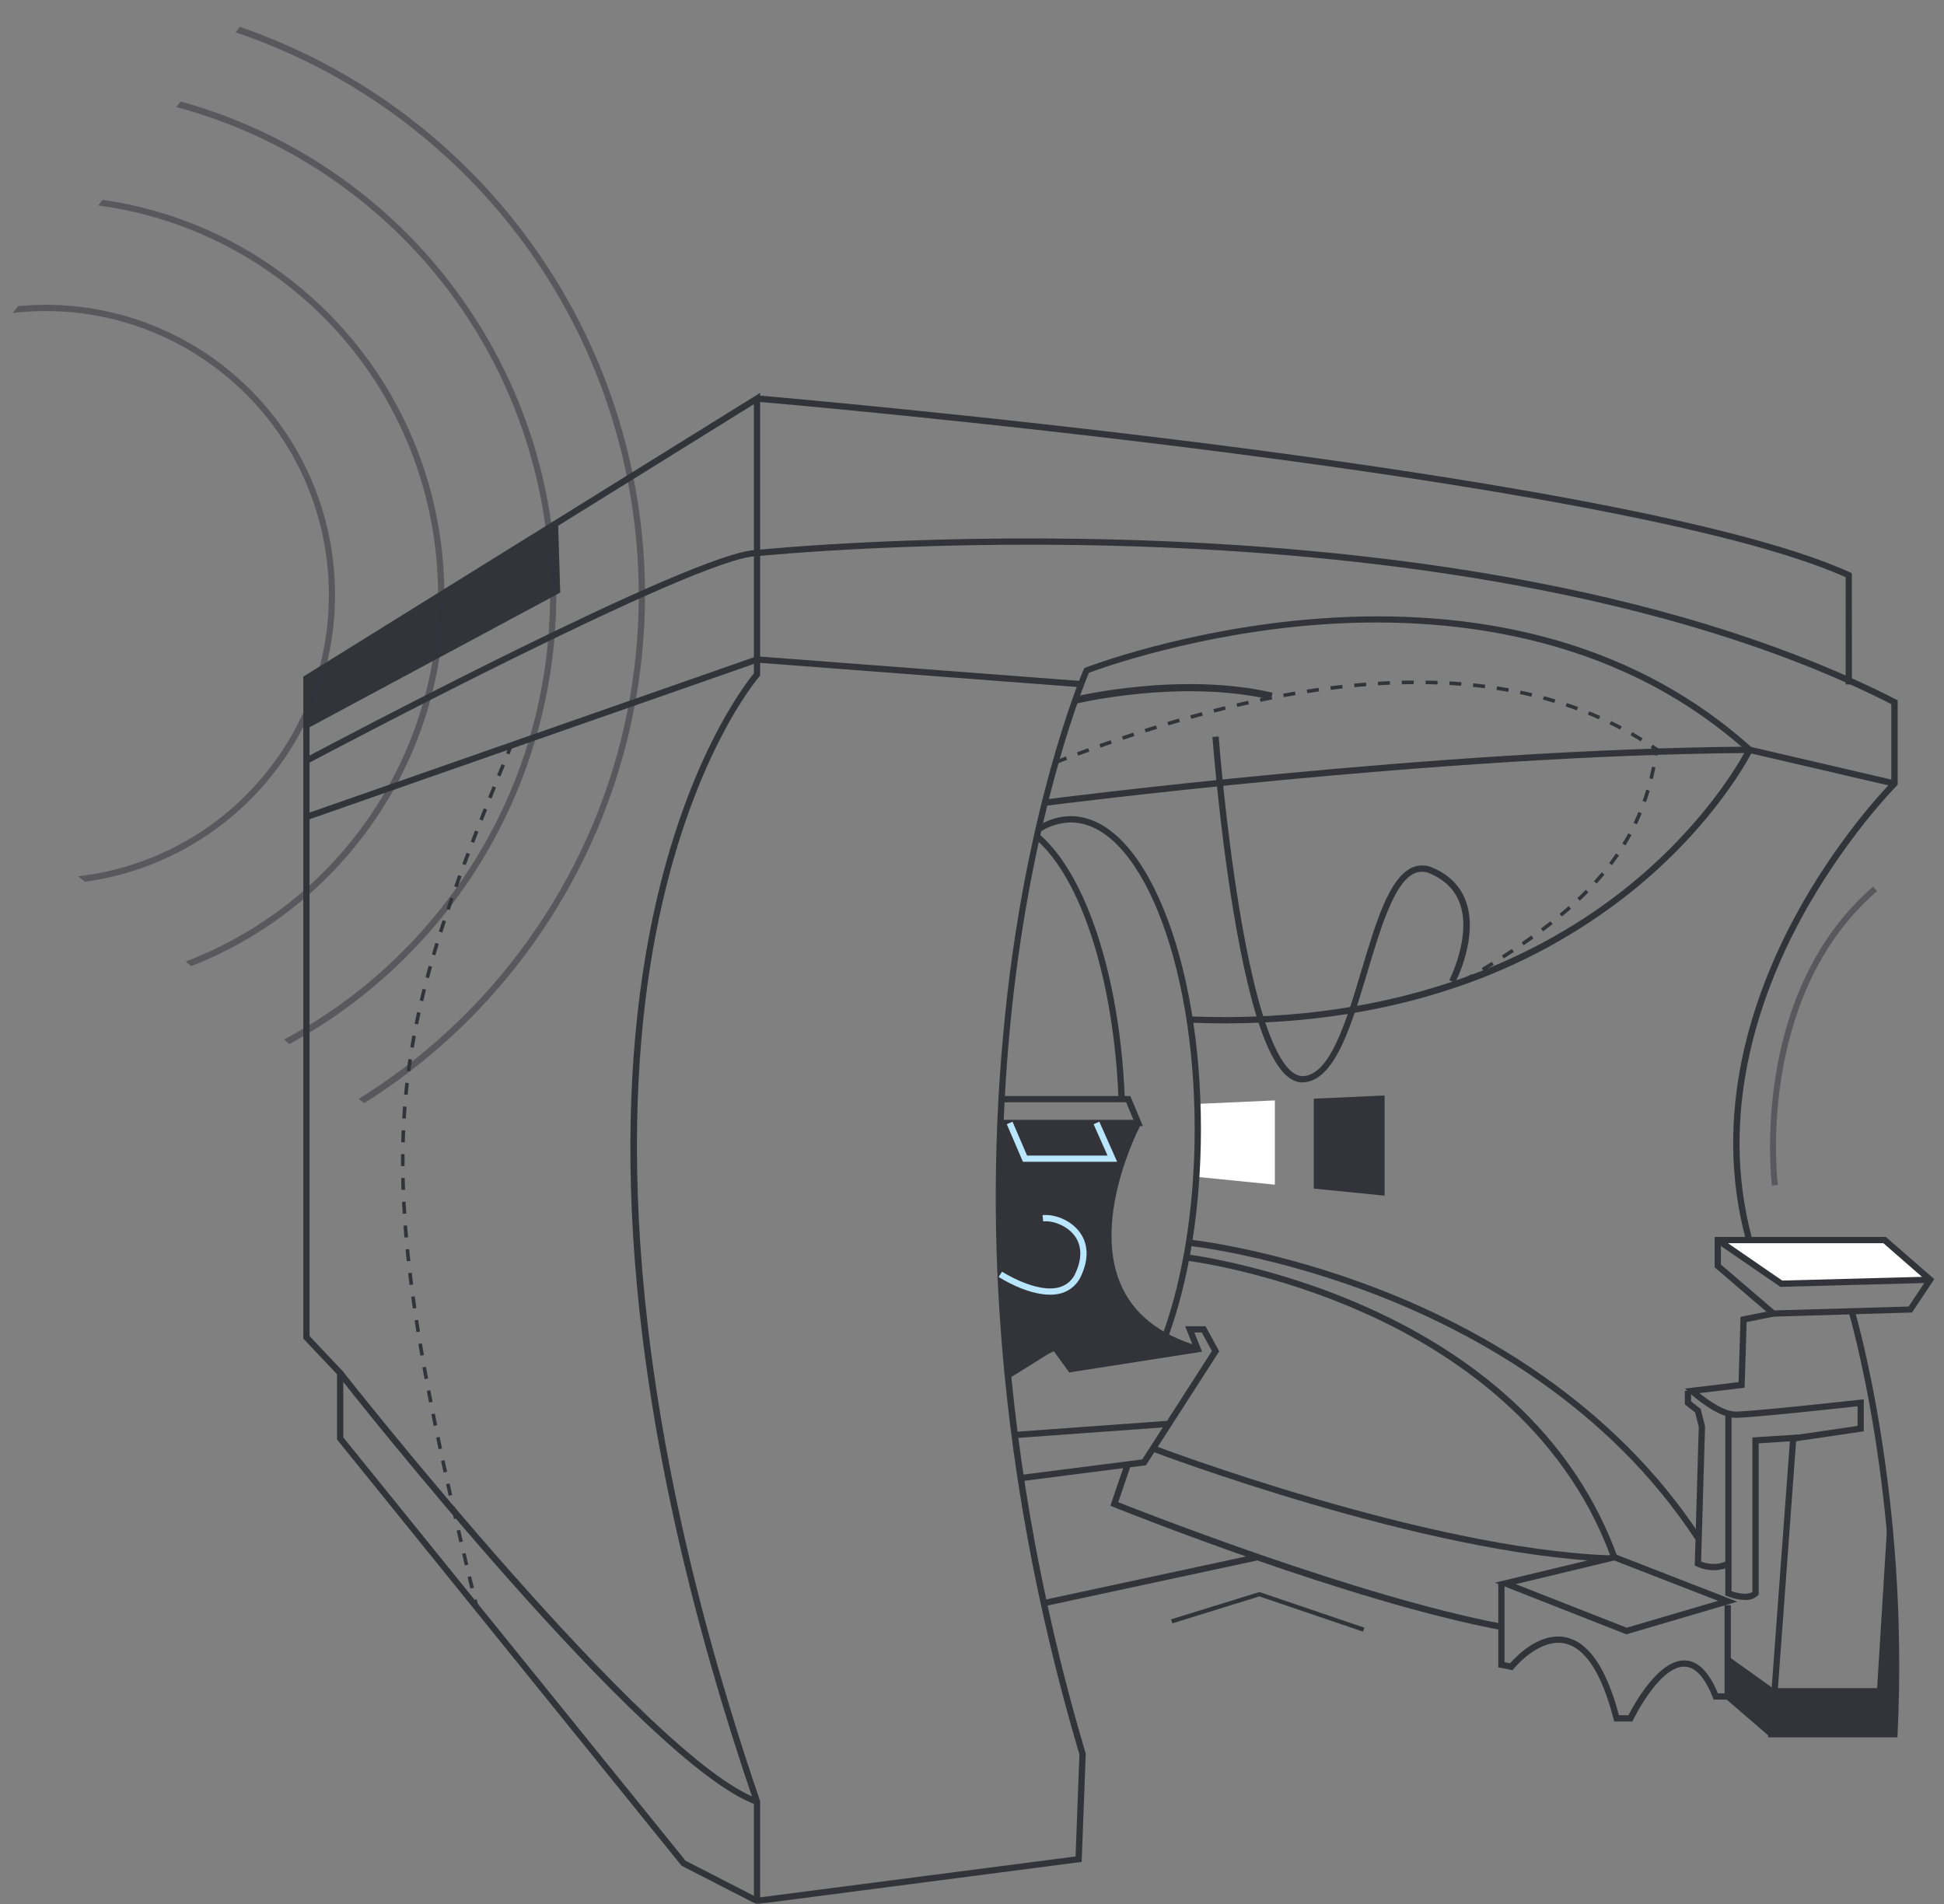 <svg width="444" height="435" viewBox="0 0 444 435" fill="none" xmlns="http://www.w3.org/2000/svg">
<rect x="0" y="0" width="444" height="435" fill="#808080" stroke="none"/>
<mask id="mask0_211_489" style="mask-type:alpha" maskUnits="userSpaceOnUse" x="0" y="0" width="444" height="435">
<rect width="444" height="435" fill="#D9D9D9"/>
</mask>
<g mask="url(#mask0_211_489)">
<path d="M70.275 166.356L127.952 135.373L127.475 119.643L69.798 154.44L70.275 166.356Z" fill="#33333A"/>
<path d="M228.528 255.97H259.512L260.079 257.876C260.079 257.876 255.222 264.55 254.268 273.13C253.315 281.71 250.455 295.056 263.802 304.113L272.858 307.926L245.212 312.693L240.922 307.926L230.435 313.646L228.29 293.388V270.985L228.528 255.97Z" fill="#33333A"/>
<path d="M394.885 378.473L404.895 385.623H428.728L431.112 347.013C431.112 347.013 434.448 353.915 432.775 396.701L404.895 395.633L394.885 387.053V378.473Z" fill="#33333A"/>
<path d="M393.793 283.412L430.158 283.617L440.836 292.23L407.278 293.15L393.793 283.412Z" fill="white"/>
<path d="M291.172 270.623V251.375L273.812 252.157C274.289 256.923 273.335 268.84 273.335 268.84L291.172 270.623Z" fill="white"/>
<path d="M300.062 250.975V271.514L316.235 273.13V250.25L300.062 250.975Z" fill="#33333A"/>
<path opacity="0.5" d="M405.372 270.747C405.372 270.747 399.89 227.608 428.252 203.06" stroke="#33333A" stroke-width="1.36" stroke-miterlimit="10"/>
<path d="M311.316 372.73L287.63 364.674L267.758 370.828L267.472 369.912L287.64 363.673L287.788 363.721L311.621 371.824L311.316 372.73Z" fill="#33333A"/>
<path opacity="0.5" d="M54.213 6.878L53.807 7.39C68.602 12.384 82.419 19.907 94.642 29.624C153.216 76.112 163.048 161.578 116.56 220.151C106.883 232.367 95.163 242.814 81.92 251.031L83.163 252.018C105.071 238.236 122.634 218.539 133.824 195.201C145.014 171.863 149.376 145.836 146.405 120.125C143.434 94.415 133.252 70.068 117.034 49.897C100.817 29.727 79.225 14.554 54.752 6.131C54.596 6.397 54.406 6.636 54.213 6.878Z" fill="#33333A"/>
<path opacity="0.5" d="M40.265 24.453C55.49 28.522 69.713 35.684 82.049 45.492C131.863 85.028 140.24 157.728 100.692 207.557C90.921 219.883 78.719 230.068 64.846 237.48L66.119 238.49C86.565 227.344 103.215 210.344 113.935 189.671C124.654 168.998 128.955 145.595 126.284 122.462C123.613 99.329 114.094 77.52 98.945 59.834C83.797 42.147 63.712 29.389 41.264 23.194L40.265 24.453Z" fill="#33333A"/>
<path opacity="0.5" d="M22.421 46.937C38.407 49.072 53.514 55.502 66.136 65.542C104.902 96.309 111.41 152.878 80.642 191.645C70.651 204.262 57.433 213.941 42.388 219.656L43.691 220.69C58.652 214.844 71.791 205.127 81.763 192.534C113.019 153.151 106.408 95.678 67.025 64.422C54.422 54.405 39.378 47.926 23.44 45.652L22.421 46.937Z" fill="#33333A"/>
<path opacity="0.5" d="M2.928 71.497C11.382 70.507 19.948 71.197 28.134 73.528C36.32 75.859 43.965 79.785 50.629 85.08C78.632 107.305 83.309 148.138 61.102 176.118C55.828 182.776 49.292 188.328 41.869 192.456C34.446 196.584 26.281 199.207 17.843 200.175L19.407 201.417C36.287 199.108 51.62 190.361 62.198 177.006C84.9 148.403 80.098 106.661 51.494 83.959C38.122 73.331 21.149 68.302 4.146 69.932L2.928 71.497Z" fill="#33333A"/>
<path d="M173.616 435.416L155.665 426.197L155.57 426.078L76.977 328.838V313.933L69.269 305.772V154.569L173.616 89.742V154.331L173.435 154.535C173.278 154.712 157.562 172.854 149.774 213.385C142.581 250.822 140.869 315.553 173.578 411.363L173.616 411.478V435.416ZM156.585 425.063L172.186 433.071V411.692C157.71 369.269 148.706 329.343 145.412 293.002C142.771 263.869 143.777 236.951 148.396 212.999C155.822 174.484 170.399 155.975 172.186 153.82V92.331L70.699 155.365V305.2L78.407 313.361V328.357L156.585 425.063Z" fill="#33333A"/>
<path d="M172.658 412.25C147.366 403.193 79.989 317.722 77.129 314.09L78.254 313.203C78.95 314.094 148.234 402.006 173.14 410.92L172.658 412.25Z" fill="#33333A"/>
<path d="M172.992 434.954L172.811 433.524L245.655 424.081L246.532 400.777C236.632 367.367 230.483 333.557 228.319 300.3C226.579 274.161 227.377 247.916 230.702 221.931C236.317 178.75 247.419 153.134 247.528 152.881L247.648 152.61L247.924 152.505C248.153 152.414 271.281 143.486 301.401 141.294C319.114 140.002 335.759 141.255 350.875 145.016C369.793 149.721 386.348 158.387 400.086 170.756L400.486 171.119L400.252 171.595C400.171 171.762 392.016 188.245 372.229 204.009C360.392 213.396 347.019 220.664 332.704 225.492C314.457 231.727 294.094 234.468 272.167 233.633L272.22 232.203C321.383 234.062 353.21 217.317 371.257 202.936C388.946 188.846 397.216 174.222 398.699 171.424C368.044 144.073 328.972 140.679 301.525 142.671C273.402 144.716 251.404 152.681 248.701 153.687C247.5 156.547 237.366 181.519 232.089 222.136C226.936 261.819 225.506 324.968 247.943 400.462L247.976 400.576V400.691L247.047 425.325L172.992 434.954Z" fill="#33333A"/>
<path d="M422.97 156.346H421.54V131.855C369.917 108.68 174.808 91.925 172.84 91.753L172.959 90.323C173.435 90.361 223.033 94.613 278.302 101.658C329.32 108.203 395.772 118.528 422.532 130.745L422.951 130.935L422.97 156.346Z" fill="#33333A"/>
<path d="M398.722 283.087C390.933 254.054 400.453 227.155 409.805 209.681C419.157 192.206 430.301 180.394 431.965 178.697V160.846C380.838 134.835 313.275 127.003 265.527 125.049C213.647 122.908 173.373 127.012 172.973 127.055H172.873C159.526 127.055 71.262 173.897 70.389 174.369L69.722 173.111C73.369 171.171 159.131 125.649 172.882 125.625C174.341 125.473 214.324 121.497 265.608 123.614C296.144 124.877 324.658 128.018 350.355 132.957C382.506 139.153 410.32 148.153 433.023 159.769L433.414 159.964V179.289L433.204 179.498C433.085 179.617 421.083 191.701 411.068 210.405C401.844 227.627 392.478 254.144 400.105 282.711L398.722 283.087Z" fill="#33333A"/>
<path d="M238.696 184.084L238.51 182.654C239.401 182.535 328.724 171.009 399.58 170.561H399.652L432.828 178.288L432.542 179.703L399.528 172.015C328.752 172.463 239.587 183.993 238.696 184.084Z" fill="#33333A"/>
<path d="M272.858 257.877C272.858 275.99 270.065 292.511 265.489 304.952C265.948 305.036 266.39 305.197 266.795 305.429C271.614 292.349 274.288 275.609 274.288 257.877C274.288 238.896 271.252 221.04 265.737 207.598C260.136 193.951 252.614 186.438 244.559 186.438C242.078 186.463 239.649 187.146 237.518 188.417C237.46 189.038 237.358 189.654 237.213 190.261C239.369 188.751 241.927 187.921 244.559 187.878C260.136 187.873 272.858 219.267 272.858 257.877Z" fill="#33333A"/>
<path d="M255.47 251.204C255.805 251.135 256.147 251.102 256.49 251.103C256.633 251.103 256.766 251.103 256.904 251.103C256.266 234.682 253.334 219.434 248.482 207.608C245.259 199.747 241.398 193.927 237.161 190.4C237.038 190.894 236.889 191.381 236.713 191.859C246.89 200.758 254.411 223.671 255.47 251.204Z" fill="#33333A"/>
<path d="M387.201 351.67C367.181 321.164 336.784 304.547 314.819 295.981C290.986 286.691 271.648 284.598 271.443 284.579L271.591 283.149C271.786 283.149 291.286 285.271 315.291 294.628C337.461 303.265 368.139 320.039 388.383 350.874L387.201 351.67Z" fill="#33333A"/>
<path d="M368.597 355.594C368.873 355.595 369.149 355.619 369.422 355.665C364.569 342.223 356.552 330.259 345.541 320.101C336.484 311.726 325.368 304.552 312.55 298.78C290.738 288.956 271.219 286.553 271.023 286.529L270.856 287.959C271.052 287.959 290.4 290.366 311.998 300.11C331.488 308.88 356.842 325.626 367.891 355.632C368.126 355.604 368.361 355.591 368.597 355.594V355.594Z" fill="#33333A"/>
<path d="M233.19 338.367L233.009 336.946L260.884 333.381L276.796 308.632L274.484 304.39H272.792L274.546 308.775L244.211 313.513L240.683 308.666L239.439 309.285L230.912 314.6L230.559 313.037L238.772 308.022L241.127 306.845L244.854 311.969L272.553 307.641L270.68 302.96H275.332L278.459 308.689L261.728 334.715L233.19 338.367Z" fill="#33333A"/>
<path d="M343.057 370.932C310.386 364.736 261.518 345.583 255.403 343.157L258.263 334.754L256.909 334.277L253.601 343.967L254.23 344.22C256.88 345.283 308.637 366.004 343.057 372.401C342.987 371.914 342.987 371.419 343.057 370.932V370.932Z" fill="#33333A"/>
<path d="M404.771 300.777L391.615 289.504V282.559H430.702L441.784 292.197L436.698 299.823L404.771 300.777ZM393.045 288.86L405.281 299.347L435.917 298.46L439.897 292.488L430.158 283.989H393.045V288.86Z" fill="#33333A"/>
<path d="M406.625 293.965L391.925 283.86L392.735 282.682L407.05 292.525L440.822 291.624L440.86 293.054L406.625 293.965Z" fill="#33333A"/>
<path d="M433.362 396.877H403.809L408.895 327.985L424.262 325.725V321.245C419.972 321.721 400.119 323.881 396.415 323.881C392.125 323.881 386.205 318.485 385.957 318.251L384.818 317.203L397.078 315.73L397.531 300.815L404.895 299.347L405.177 300.748L398.932 301.997L398.456 317.002L388.136 318.242C390.042 319.772 393.708 322.451 396.401 322.451C400.396 322.451 424.639 319.762 424.887 319.738L425.678 319.648V326.96L410.22 329.234L405.343 395.447H431.999C434.549 341.241 422.346 300.143 422.222 299.733L423.59 299.323C423.719 299.737 436.088 341.393 433.395 396.196L433.362 396.877Z" fill="#33333A"/>
<path d="M398.517 365.499C397.134 365.45 395.77 365.156 394.489 364.631L394.046 364.45V322.918H395.476V363.478C396.725 363.911 399.065 364.464 400.243 363.64V328.366L410.872 327.675L410.968 329.105L401.673 329.715V364.269L401.463 364.479C401.064 364.836 400.598 365.11 400.093 365.285C399.587 365.46 399.051 365.533 398.517 365.499V365.499Z" fill="#33333A"/>
<path d="M391.415 358.696C390.05 358.692 388.702 358.388 387.468 357.805L387.068 357.6L387.988 325.963L387.163 322.67L384.813 320.796V317.731H386.243V320.115L388.431 321.864L389.422 325.82L388.526 356.718C389.48 357.085 391.992 357.824 394.427 356.546L395.095 357.814C393.958 358.403 392.695 358.706 391.415 358.696Z" fill="#33333A"/>
<path d="M371.443 373.34L341.446 361.537L368.749 354.974L396.792 365.88L371.443 373.34ZM346.179 361.871L371.528 371.829L392.402 365.689L368.668 356.47L346.179 361.871Z" fill="#33333A"/>
<path d="M372.382 393.25H368.669L368.53 392.711C365.842 382.253 362.086 376.438 357.372 375.427C351.427 374.183 345.789 381.119 345.741 381.19L345.469 381.533L342.199 380.88V361.704H343.629V379.708L344.907 379.96C346.194 378.464 351.58 372.739 357.653 374.031C362.858 375.137 366.929 381.124 369.76 391.82H371.938C373.082 389.565 378.75 379.083 384.861 379.298C387.816 379.403 390.338 381.939 392.359 386.829H393.884V366.69H395.314V388.259H391.391L391.215 387.811C389.389 383.197 387.235 380.814 384.808 380.728C379.031 380.499 373.087 392.721 373.025 392.845L372.83 393.25H372.382Z" fill="#33333A"/>
<path d="M395.066 386.956L394.131 388.039L404.107 396.652L405.041 395.57L395.066 386.956Z" fill="#33333A"/>
<path d="M261.018 257.238H228.471V255.808H258.873L257.205 251.799H228.667V250.369H258.158L261.018 257.238Z" fill="#33333A"/>
<path d="M273.335 308.88C263.93 306.139 257.605 301.043 254.545 293.727C247.871 277.763 258.835 257.023 259.311 256.17L260.57 256.847C260.46 257.057 249.444 277.849 255.875 293.178C258.763 300.076 264.774 304.895 273.745 307.507L273.335 308.88Z" fill="#33333A"/>
<path d="M266.898 324.547L231.636 327.099L231.739 328.525L267.001 325.973L266.898 324.547Z" fill="#33333A"/>
<path d="M287.147 354.998L238.253 365.516L238.554 366.914L287.447 356.397L287.147 354.998Z" fill="#33333A"/>
<path d="M255.155 265.398H233.634L229.944 256.804L231.255 256.241L234.577 263.968H252.953L249.774 256.813L251.08 256.232L255.155 265.398Z" fill="#BAE6FD"/>
<path d="M239.825 295.757C234.406 295.757 228.385 291.891 228.08 291.701L228.862 290.499C228.938 290.552 236.789 295.576 242.027 294.032C242.852 293.791 243.611 293.365 244.246 292.787C244.881 292.209 245.376 291.493 245.693 290.695C247.156 287.444 247.08 284.56 245.474 282.348C243.724 279.965 240.435 278.764 238.267 279.012L238.105 277.582C240.645 277.305 244.497 278.583 246.627 281.509C247.972 283.354 249.13 286.548 246.999 291.281C246.597 292.269 245.977 293.154 245.185 293.869C244.394 294.585 243.451 295.113 242.428 295.414C241.581 295.651 240.705 295.767 239.825 295.757V295.757Z" fill="#BAE6FD"/>
<path d="M70.275 187.292L69.798 185.938L172.806 149.926L247.514 155.617L247.404 157.042L172.997 151.375L70.275 187.292Z" fill="#33333A"/>
<path d="M290.273 159.823C269.583 155.058 246.132 160.659 245.9 160.716L245.511 159.13C245.748 159.072 269.565 153.37 290.64 158.235L290.273 159.823Z" fill="#33333A"/>
<path d="M297.454 247.266C291.186 247.266 286.014 234.324 281.624 207.702C278.426 188.278 276.929 168.544 276.915 168.349L278.345 168.239C278.345 168.435 279.856 188.116 283.045 207.478C288.522 240.745 294.399 245.826 297.469 245.826H297.559C303.785 245.621 307.45 233.381 310.992 221.545C314.219 210.772 317.265 200.6 322.432 198.217C323.207 197.864 324.05 197.687 324.901 197.698C325.752 197.709 326.59 197.907 327.356 198.279C331.098 199.918 333.619 202.512 334.839 205.986C337.699 214.09 332.547 224.1 332.323 224.543L331.012 223.89C331.064 223.79 336.098 213.99 333.448 206.468C332.361 203.379 330.111 201.072 326.741 199.599C326.16 199.308 325.522 199.151 324.873 199.139C324.224 199.127 323.581 199.259 322.989 199.528C318.423 201.639 315.329 211.973 312.341 221.964C308.651 234.286 304.833 247.027 297.564 247.261L297.454 247.266Z" fill="#33333A"/>
<path d="M367.463 356.728C325.292 355.116 263.707 331.784 263.087 331.55L263.597 330.215C264.212 330.449 325.602 353.71 367.51 355.298L367.463 356.728Z" fill="#33333A"/>
<path d="M109.11 368.082C83.347 262.721 87.214 241.863 116.985 169.729" stroke="#33333A" stroke-width="0.816" stroke-dasharray="2.72 2.72"/>
<path d="M241.033 174.159C306.113 149.049 349.535 151.464 378.372 171.206C374.939 196.269 359.42 209.597 332.1 225.354" stroke="#33333A" stroke-width="0.816" stroke-dasharray="2.72 2.72"/>
</g>
</svg>
